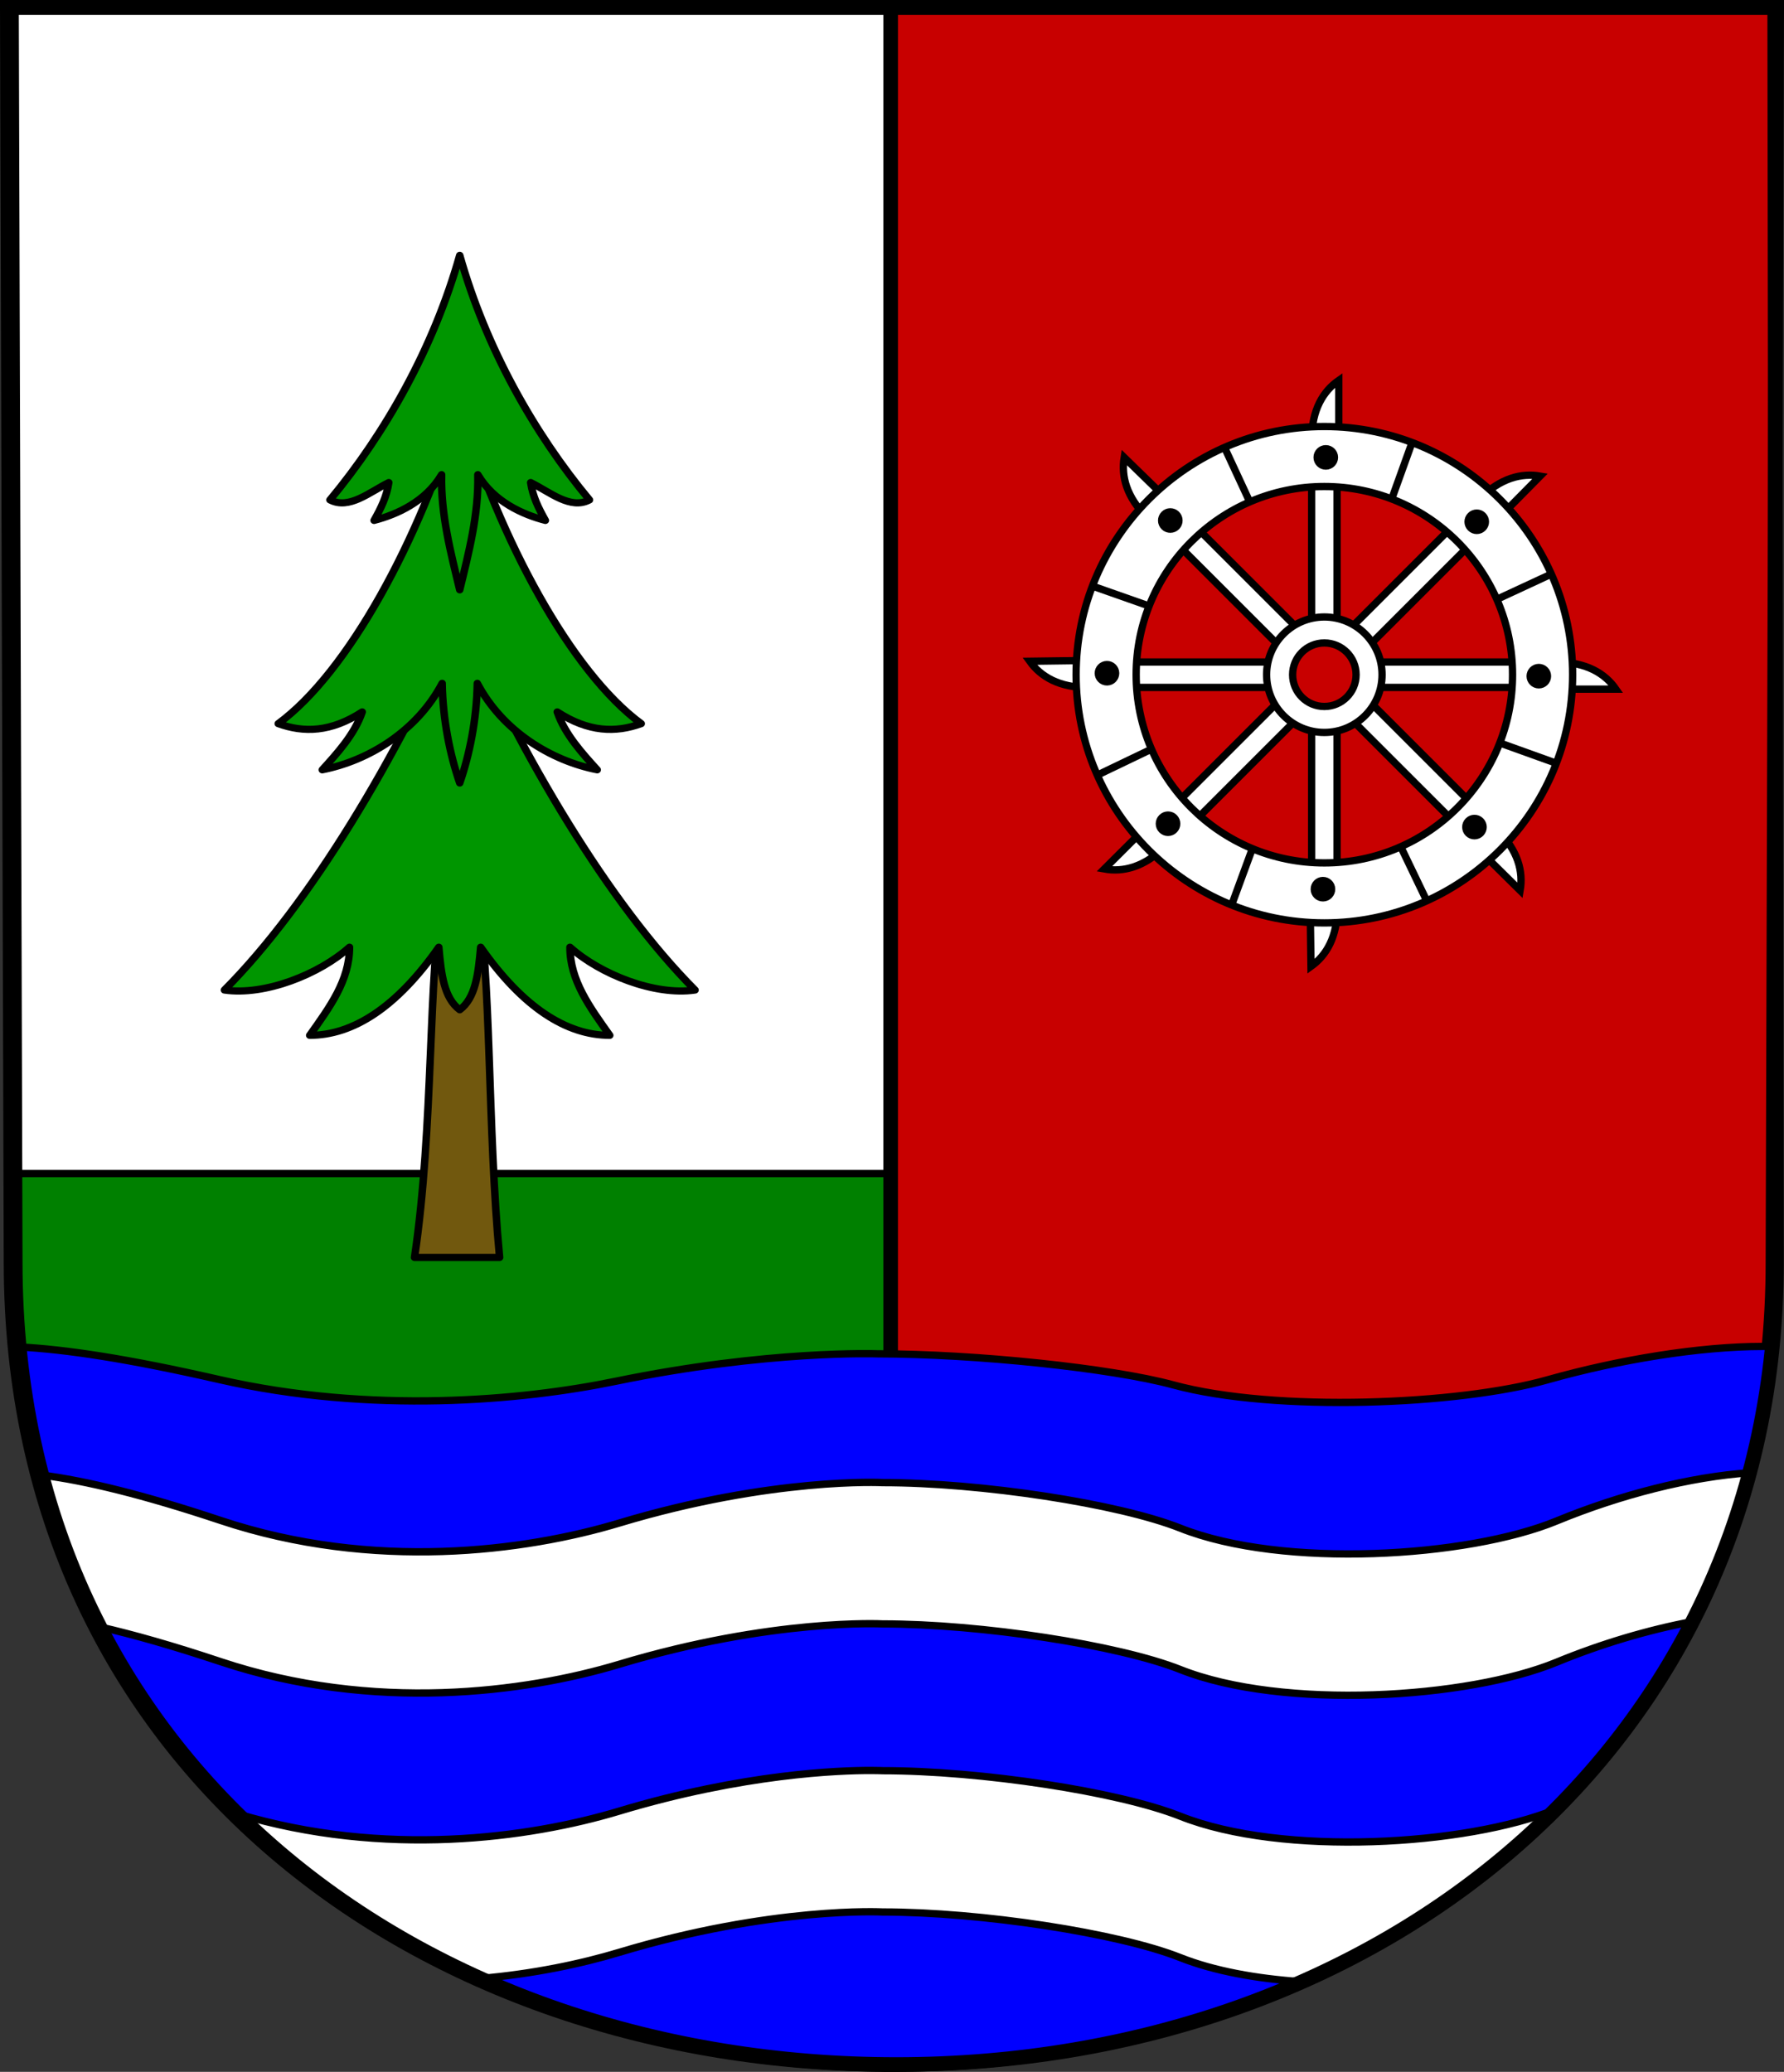 <?xml version="1.0" encoding="UTF-8" standalone="no"?>
<!-- Created with Inkscape (http://www.inkscape.org/) -->
<svg
   xmlns:dc="http://purl.org/dc/elements/1.1/"
   xmlns:cc="http://web.resource.org/cc/"
   xmlns:rdf="http://www.w3.org/1999/02/22-rdf-syntax-ns#"
   xmlns:svg="http://www.w3.org/2000/svg"
   xmlns="http://www.w3.org/2000/svg"
   xmlns:sodipodi="http://sodipodi.sourceforge.net/DTD/sodipodi-0.dtd"
   xmlns:inkscape="http://www.inkscape.org/namespaces/inkscape"
   width="731.827"
   height="850.027"
   id="svg2"
   inkscape:label="Pozadí"
   sodipodi:version="0.32"
   inkscape:version="0.45.1"
   version="1.0"
   sodipodi:docbase="H:\Heraldika\Obecní\Praha"
   sodipodi:docname="Praha-Újezd_CoA.svg"
   inkscape:output_extension="org.inkscape.output.svg.inkscape">
  <rect width="100%" height="100%" fill="#333333" stroke="none"/>
  <defs
     id="defs2168" />
  <sodipodi:namedview
     id="base"
     pagecolor="#ffffff"
     bordercolor="#666666"
     borderopacity="1.0"
     inkscape:pageopacity="0.0"
     inkscape:pageshadow="2"
     inkscape:zoom="0.45057405"
     inkscape:cx="365.91356"
     inkscape:cy="425.01341"
     inkscape:document-units="px"
     inkscape:current-layer="svg2"
     inkscape:window-width="757"
     inkscape:window-height="579"
     inkscape:window-x="132"
     inkscape:window-y="132" />
  <path
     style="fill:#ffffff;fill-opacity:1;stroke:#000000;stroke-width:6;stroke-miterlimit:4;stroke-dasharray:none;stroke-opacity:1;display:inline"
     d="M 366.467,3 L 3,3 L 3,3 L 4.532,517.939 C 4.532,724.401 172.895,847.027 365.91,847.027 C 366.099,847.027 366.288,847.027 366.476,847.026 L 366.467,3 z "
     id="path2461" />
  <path
     style="fill:#008000;fill-opacity:1;stroke:#000000;stroke-width:3;stroke-miterlimit:4;stroke-dasharray:none;stroke-opacity:1"
     d="M 4.438 481.469 L 4.531 517.938 C 4.531 724.399 172.891 847.031 365.906 847.031 C 366.095 847.031 366.28 847.031 366.469 847.031 L 366.469 481.469 L 4.438 481.469 z "
     id="rect3277" />
  <path
     id="path3550"
     d="M 365.36,3 L 728.827,3 L 728.827,3 L 727.295,517.939 C 727.295,724.401 558.932,847.027 365.917,847.027 C 365.728,847.027 365.54,847.027 365.351,847.026 L 365.36,3 z "
     style="fill:#c80000;fill-opacity:1;stroke:#000000;stroke-width:6;stroke-miterlimit:4;stroke-dasharray:none;stroke-opacity:1;display:inline" />
  <path
     style="fill:#0000ff;fill-rule:evenodd;stroke:#000000;stroke-width:3;stroke-linecap:butt;stroke-linejoin:miter;stroke-opacity:1;stroke-miterlimit:4;stroke-dasharray:none"
     d="M 723.125 552.406 C 697.29 552.418 664.33 557.762 634.75 566.125 C 598.556 576.358 523.116 579.588 481.281 568.188 C 456.07 561.318 399.99 555.438 359.875 555.438 C 359.875 555.438 315.01 553.802 252.469 566.719 C 214.206 574.621 152.291 580.253 89.938 566 C 52.254 557.386 26.855 553.594 7.875 552.625 C 25.632 738.063 185.678 847.031 367.625 847.031 C 555.098 847.031 709.398 730.895 727.062 552.469 C 725.763 552.441 724.465 552.406 723.125 552.406 z "
     id="path3143" />
  <path
     style="fill:#ffffff;fill-rule:evenodd;stroke:#000000;stroke-width:3;stroke-linecap:butt;stroke-linejoin:miter;stroke-opacity:1;stroke-miterlimit:4;stroke-dasharray:none"
     d="M 717.688 604.25 C 693.467 605.883 664.736 613.223 638.594 624 C 602.185 639.01 526.271 643.691 484.188 626.969 C 458.827 616.892 402.416 608.281 362.062 608.281 C 362.062 608.281 316.913 605.928 254 624.875 C 215.51 636.467 153.255 644.719 90.531 623.812 C 58.392 613.1 35.135 607.519 17.156 605.188 C 22.964 627.32 30.976 648.107 40.938 667.469 C 54.733 670.616 70.972 675.231 90.531 681.75 C 153.255 702.656 215.51 694.404 254 682.812 C 316.913 663.866 362.062 666.25 362.062 666.25 C 402.416 666.25 458.827 674.892 484.188 684.969 C 526.271 701.691 602.185 696.947 638.594 681.938 C 656.707 674.47 676.069 668.691 694.312 665.281 C 704.097 646.166 711.954 625.778 717.688 604.25 z "
     id="path2169" />
  <g
     id="g4181"
     transform="matrix(0.746,0,0,0.746,388.351,409.148)"
     style="stroke:#000000;stroke-width:4.021;stroke-miterlimit:4;stroke-dasharray:none;stroke-opacity:1">
    <path
       inkscape:transform-center-x="-90.877031"
       inkscape:transform-center-y="96.538182"
       style="fill:#ffffff;fill-opacity:1;fill-rule:nonzero;stroke:#000000;stroke-width:4.021;stroke-linecap:round;stroke-linejoin:miter;stroke-miterlimit:4;stroke-dasharray:none;stroke-dashoffset:0;stroke-opacity:1"
       d="M 315.328,-58.715 L 279.68,-93.945 L 290.168,-104.558 L 302.775,-92.098 C 314.266,-80.538 317.118,-69.041 315.328,-58.715 z "
       id="path4151"
       sodipodi:nodetypes="ccccc" />
    <path
       sodipodi:nodetypes="ccccc"
       id="path4157"
       d="M 200.326,-16.96 L 199.647,-67.074 L 214.566,-67.277 L 214.806,-49.553 C 214.882,-33.254 208.847,-23.061 200.326,-16.96 z "
       style="fill:#ffffff;fill-opacity:1;fill-rule:nonzero;stroke:#000000;stroke-width:4.021;stroke-linecap:round;stroke-linejoin:miter;stroke-miterlimit:4;stroke-dasharray:none;stroke-dashoffset:0;stroke-opacity:1"
       inkscape:transform-center-y="136.0563"
       inkscape:transform-center-x="-0.35406583" />
    <path
       inkscape:transform-center-x="97.203181"
       inkscape:transform-center-y="90.185998"
       style="fill:#ffffff;fill-opacity:1;fill-rule:nonzero;stroke:#000000;stroke-width:4.021;stroke-linecap:round;stroke-linejoin:miter;stroke-miterlimit:4;stroke-dasharray:none;stroke-dashoffset:0;stroke-opacity:1"
       d="M 86.661,-70.554 L 122.139,-105.955 L 132.678,-95.394 L 120.131,-82.874 C 108.492,-71.464 96.975,-68.692 86.661,-70.554 z "
       id="path4163"
       sodipodi:nodetypes="ccccc" />
    <path
       sodipodi:nodetypes="ccccc"
       id="path4169"
       d="M 45.661,-184.79 L 95.776,-185.448 L 95.972,-170.528 L 78.248,-170.296 C 61.949,-170.227 51.759,-176.267 45.661,-184.79 z "
       style="fill:#ffffff;fill-opacity:1;fill-rule:nonzero;stroke:#000000;stroke-width:4.021;stroke-linecap:round;stroke-linejoin:miter;stroke-miterlimit:4;stroke-dasharray:none;stroke-dashoffset:0;stroke-opacity:1"
       inkscape:transform-center-y="0.30311457"
       inkscape:transform-center-x="136.05653" />
    <path
       inkscape:transform-center-x="91.554674"
       inkscape:transform-center-y="-95.878073"
       style="fill:#ffffff;fill-opacity:1;fill-rule:nonzero;stroke:#000000;stroke-width:4.021;stroke-linecap:round;stroke-linejoin:miter;stroke-miterlimit:4;stroke-dasharray:none;stroke-dashoffset:0;stroke-opacity:1"
       d="M 97.601,-296.887 L 133.49,-261.902 L 123.074,-251.218 L 110.382,-263.591 C 98.813,-275.072 95.882,-286.549 97.601,-296.887 z "
       id="path4175"
       sodipodi:nodetypes="ccccc" />
    <path
       inkscape:transform-center-x="-96.544097"
       inkscape:transform-center-y="-90.870914"
       style="fill:#ffffff;fill-opacity:1;fill-rule:nonzero;stroke:#000000;stroke-width:4.021;stroke-linecap:round;stroke-linejoin:miter;stroke-miterlimit:4;stroke-dasharray:none;stroke-dashoffset:0;stroke-opacity:1"
       d="M 326.339,-286.622 L 291.107,-250.977 L 280.495,-261.465 L 292.955,-274.072 C 304.516,-285.561 316.013,-288.413 326.339,-286.622 z "
       id="path4139"
       sodipodi:nodetypes="ccccc" />
    <path
       sodipodi:nodetypes="ccccc"
       id="path4145"
       d="M 367.985,-169.456 L 317.866,-169.453 L 317.865,-184.373 L 335.59,-184.375 C 351.888,-184.231 361.999,-178.059 367.985,-169.456 z "
       style="fill:#ffffff;fill-opacity:1;fill-rule:nonzero;stroke:#000000;stroke-width:4.021;stroke-linecap:round;stroke-linejoin:miter;stroke-miterlimit:4;stroke-dasharray:none;stroke-dashoffset:0;stroke-opacity:1"
       inkscape:transform-center-y="1.2608873"
       inkscape:transform-center-x="-136.05168" />
    <rect
       y="-289.127"
       x="200.683"
       height="87.619"
       width="13.968"
       id="rect2173"
       style="opacity:1;fill:#ffffff;fill-opacity:1;fill-rule:nonzero;stroke:#000000;stroke-width:4.021;stroke-linecap:round;stroke-linejoin:miter;stroke-miterlimit:4;stroke-dasharray:none;stroke-dashoffset:0;stroke-opacity:1" />
    <path
       sodipodi:nodetypes="ccccc"
       id="rect2191"
       d="M 215.603,-339.286 L 215.603,-289.167 L 200.683,-289.167 L 200.683,-306.892 C 200.828,-323.19 207,-333.3 215.603,-339.286 z "
       style="fill:#ffffff;fill-opacity:1;fill-rule:nonzero;stroke:#000000;stroke-width:4.021;stroke-linecap:round;stroke-linejoin:miter;stroke-miterlimit:4;stroke-dasharray:none;stroke-dashoffset:0;stroke-opacity:1" />
    <rect
       transform="matrix(0.707,0.707,-0.707,0.707,0,0)"
       style="opacity:1;fill:#ffffff;fill-opacity:1;fill-rule:nonzero;stroke:#000000;stroke-width:4.021;stroke-linecap:round;stroke-linejoin:miter;stroke-miterlimit:4;stroke-dasharray:none;stroke-dashoffset:0;stroke-opacity:1"
       id="rect2175"
       width="13.968"
       height="87.619"
       x="13.533"
       y="-382.525" />
    <rect
       y="-318.143"
       x="-184.365"
       height="87.619"
       width="13.968"
       id="rect2177"
       style="opacity:1;fill:#ffffff;fill-opacity:1;fill-rule:nonzero;stroke:#000000;stroke-width:4.021;stroke-linecap:round;stroke-linejoin:miter;stroke-miterlimit:4;stroke-dasharray:none;stroke-dashoffset:0;stroke-opacity:1"
       transform="matrix(0,1,-1,0,0,0)" />
    <rect
       transform="scale(1,-1)"
       style="opacity:1;fill:#ffffff;fill-opacity:1;fill-rule:nonzero;stroke:#000000;stroke-width:4.021;stroke-linecap:round;stroke-linejoin:miter;stroke-miterlimit:4;stroke-dasharray:none;stroke-dashoffset:0;stroke-opacity:1"
       id="rect2179"
       width="13.968"
       height="87.619"
       x="200.683"
       y="67.179" />
    <rect
       y="-130.579"
       x="265.479"
       height="87.619"
       width="13.968"
       id="rect2181"
       style="opacity:1;fill:#ffffff;fill-opacity:1;fill-rule:nonzero;stroke:#000000;stroke-width:4.021;stroke-linecap:round;stroke-linejoin:miter;stroke-miterlimit:4;stroke-dasharray:none;stroke-dashoffset:0;stroke-opacity:1"
       transform="matrix(0.707,-0.707,-0.707,-0.707,0,0)" />
    <rect
       y="-89.095"
       x="-279.897"
       height="87.619"
       width="13.968"
       id="rect2183"
       style="opacity:1;fill:#ffffff;fill-opacity:1;fill-rule:nonzero;stroke:#000000;stroke-width:4.021;stroke-linecap:round;stroke-linejoin:miter;stroke-miterlimit:4;stroke-dasharray:none;stroke-dashoffset:0;stroke-opacity:1"
       transform="matrix(-0.707,0.707,0.707,0.707,0,0)" />
    <rect
       transform="matrix(0,1,1,0,0,0)"
       style="opacity:1;fill:#ffffff;fill-opacity:1;fill-rule:nonzero;stroke:#000000;stroke-width:4.021;stroke-linecap:round;stroke-linejoin:miter;stroke-miterlimit:4;stroke-dasharray:none;stroke-dashoffset:0;stroke-opacity:1"
       id="rect2185"
       width="13.968"
       height="87.619"
       x="-184.365"
       y="96.83" />
    <rect
       transform="matrix(-0.707,-0.707,0.707,-0.707,0,0)"
       style="opacity:1;fill:#ffffff;fill-opacity:1;fill-rule:nonzero;stroke:#000000;stroke-width:4.021;stroke-linecap:round;stroke-linejoin:miter;stroke-miterlimit:4;stroke-dasharray:none;stroke-dashoffset:0;stroke-opacity:1"
       id="rect2187"
       width="13.968"
       height="87.619"
       x="-27.95"
       y="162.851" />
    <path
       id="path3198"
       d="M 207.656,-313.886 C 132.304,-313.886 71.156,-252.739 71.156,-177.386 C 71.156,-102.034 132.304,-40.886 207.656,-40.886 C 283.009,-40.886 344.187,-102.034 344.188,-177.386 C 344.188,-252.739 283.009,-313.886 207.656,-313.886 z M 207.656,-280.886 C 264.784,-280.886 311.156,-234.514 311.156,-177.386 C 311.156,-120.259 264.784,-73.886 207.656,-73.886 C 150.529,-73.886 104.188,-120.259 104.188,-177.386 C 104.188,-234.514 150.529,-280.886 207.656,-280.886 z "
       style="opacity:1;fill:#ffffff;fill-opacity:1;fill-rule:nonzero;stroke:#000000;stroke-width:4.021;stroke-linecap:round;stroke-linejoin:miter;stroke-miterlimit:4;stroke-dasharray:none;stroke-dashoffset:0;stroke-opacity:1" />
    <path
       id="path2226"
       d="M 207.656,-209.136 C 190.132,-209.136 175.906,-194.91 175.906,-177.386 C 175.906,-159.863 190.132,-145.636 207.656,-145.636 C 225.18,-145.636 239.406,-159.863 239.406,-177.386 C 239.406,-194.91 225.18,-209.136 207.656,-209.136 z M 207.656,-194.855 C 217.294,-194.855 225.125,-187.024 225.125,-177.386 C 225.125,-167.748 217.294,-159.918 207.656,-159.918 C 198.018,-159.918 190.219,-167.748 190.219,-177.386 C 190.219,-187.024 198.018,-194.855 207.656,-194.855 z "
       style="opacity:1;fill:#ffffff;fill-opacity:1;fill-rule:nonzero;stroke:#000000;stroke-width:4.021;stroke-linecap:round;stroke-linejoin:miter;stroke-miterlimit:4;stroke-dasharray:none;stroke-dashoffset:0;stroke-opacity:1" />
    <path
       id="path2194"
       d="M 152.429,-303.095 L 166.714,-272.302"
       style="fill:none;fill-opacity:0.75;fill-rule:evenodd;stroke:#000000;stroke-width:4.021;stroke-linecap:butt;stroke-linejoin:miter;stroke-miterlimit:4;stroke-dasharray:none;stroke-opacity:1" />
    <path
       id="path2196"
       d="M 213.222,-296.905 C 213.222,-294.276 211.089,-292.143 208.46,-292.143 C 205.832,-292.143 203.698,-294.276 203.698,-296.905 C 203.698,-299.533 205.832,-301.667 208.46,-301.667 C 211.089,-301.667 213.222,-299.533 213.222,-296.905 z "
       style="fill:#000000;fill-opacity:1;fill-rule:nonzero;stroke:#000000;stroke-width:4.021;stroke-linecap:round;stroke-linejoin:miter;stroke-miterlimit:4;stroke-dasharray:none;stroke-dashoffset:0;stroke-opacity:1" />
    <path
       inkscape:transform-center-y="-111.14671"
       inkscape:transform-center-x="-43.351067"
       style="fill:none;fill-opacity:0.75;fill-rule:evenodd;stroke:#000000;stroke-width:4.021;stroke-linecap:butt;stroke-linejoin:miter;stroke-miterlimit:4;stroke-dasharray:none;stroke-opacity:1"
       d="M 255.968,-305.293 L 244.481,-273.35"
       id="path4141" />
    <path
       inkscape:transform-center-y="-83.326684"
       inkscape:transform-center-x="-84.593344"
       style="fill:#000000;fill-opacity:1;fill-rule:nonzero;stroke:#000000;stroke-width:4.021;stroke-linecap:round;stroke-linejoin:miter;stroke-miterlimit:4;stroke-dasharray:none;stroke-dashoffset:0;stroke-opacity:1"
       d="M 294.853,-258.154 C 293.005,-256.284 289.988,-256.267 288.119,-258.115 C 286.249,-259.962 286.232,-262.979 288.08,-264.849 C 289.927,-266.718 292.944,-266.736 294.814,-264.888 C 296.683,-263.04 296.701,-260.023 294.853,-258.154 z "
       id="path4143" />
    <path
       id="path4147"
       d="M 332.583,-232.787 L 301.791,-218.499"
       style="fill:none;fill-opacity:0.75;fill-rule:evenodd;stroke:#000000;stroke-width:4.021;stroke-linecap:butt;stroke-linejoin:miter;stroke-miterlimit:4;stroke-dasharray:none;stroke-opacity:1"
       inkscape:transform-center-x="-109.5203"
       inkscape:transform-center-y="-47.309756" />
    <path
       id="path4149"
       d="M 325.604,-171.834 C 322.975,-171.834 320.842,-173.967 320.841,-176.596 C 320.841,-179.224 322.974,-181.358 325.603,-181.358 C 328.232,-181.358 330.365,-179.225 330.365,-176.597 C 330.365,-173.968 328.232,-171.834 325.604,-171.834 z "
       style="fill:#000000;fill-opacity:1;fill-rule:nonzero;stroke:#000000;stroke-width:4.021;stroke-linecap:round;stroke-linejoin:miter;stroke-miterlimit:4;stroke-dasharray:none;stroke-dashoffset:0;stroke-opacity:1"
       inkscape:transform-center-x="-118.73028"
       inkscape:transform-center-y="1.5784423" />
    <path
       inkscape:transform-center-y="43.344214"
       inkscape:transform-center-x="-111.1494"
       style="fill:none;fill-opacity:0.75;fill-rule:evenodd;stroke:#000000;stroke-width:4.021;stroke-linecap:butt;stroke-linejoin:miter;stroke-miterlimit:4;stroke-dasharray:none;stroke-opacity:1"
       d="M 335.423,-128.612 L 303.479,-140.097"
       id="path4153" />
    <path
       inkscape:transform-center-y="84.588201"
       inkscape:transform-center-x="-83.331909"
       style="fill:#000000;fill-opacity:1;fill-rule:nonzero;stroke:#000000;stroke-width:4.021;stroke-linecap:round;stroke-linejoin:miter;stroke-miterlimit:4;stroke-dasharray:none;stroke-dashoffset:0;stroke-opacity:1"
       d="M 286.858,-90.199 C 284.988,-92.047 284.97,-95.064 286.818,-96.934 C 288.666,-98.803 291.683,-98.821 293.552,-96.973 C 295.422,-95.126 295.44,-92.109 293.592,-90.239 C 291.744,-88.37 288.727,-88.352 286.858,-90.199 z "
       id="path4155" />
    <path
       id="path4159"
       d="M 264.274,-52.416 L 249.573,-83.013"
       style="fill:none;fill-opacity:0.75;fill-rule:evenodd;stroke:#000000;stroke-width:4.021;stroke-linecap:butt;stroke-linejoin:miter;stroke-miterlimit:4;stroke-dasharray:none;stroke-opacity:1"
       inkscape:transform-center-x="-48.780738"
       inkscape:transform-center-y="108.87309" />
    <path
       id="path4161"
       d="M 202.133,-59.369 C 202.097,-61.998 204.201,-64.16 206.83,-64.195 C 209.458,-64.231 211.62,-62.127 211.656,-59.498 C 211.691,-56.87 209.587,-54.708 206.959,-54.672 C 204.33,-54.637 202.168,-56.741 202.133,-59.369 z "
       style="fill:#000000;fill-opacity:1;fill-rule:nonzero;stroke:#000000;stroke-width:4.021;stroke-linecap:round;stroke-linejoin:miter;stroke-miterlimit:4;stroke-dasharray:none;stroke-dashoffset:0;stroke-opacity:1"
       inkscape:transform-center-x="-0.021039584"
       inkscape:transform-center-y="118.74077" />
    <path
       inkscape:transform-center-y="110.84501"
       inkscape:transform-center-x="44.116822"
       style="fill:none;fill-opacity:0.75;fill-rule:evenodd;stroke:#000000;stroke-width:4.021;stroke-linecap:butt;stroke-linejoin:miter;stroke-miterlimit:4;stroke-dasharray:none;stroke-opacity:1"
       d="M 156.585,-50.446 L 168.292,-82.309"
       id="path4165" />
    <path
       inkscape:transform-center-y="82.741116"
       inkscape:transform-center-x="85.166187"
       style="fill:#000000;fill-opacity:1;fill-rule:nonzero;stroke:#000000;stroke-width:4.021;stroke-linecap:round;stroke-linejoin:miter;stroke-miterlimit:4;stroke-dasharray:none;stroke-dashoffset:0;stroke-opacity:1"
       d="M 118.343,-98.804 C 120.204,-100.661 123.221,-100.658 125.078,-98.797 C 126.934,-96.936 126.931,-93.919 125.07,-92.063 C 123.21,-90.206 120.193,-90.209 118.336,-92.07 C 116.479,-93.931 116.483,-96.948 118.343,-98.804 z "
       id="path4167" />
    <path
       id="path4171"
       d="M 82.677,-122.096 L 113.281,-136.784"
       style="fill:none;fill-opacity:0.75;fill-rule:evenodd;stroke:#000000;stroke-width:4.021;stroke-linecap:butt;stroke-linejoin:miter;stroke-miterlimit:4;stroke-dasharray:none;stroke-opacity:1"
       inkscape:transform-center-x="108.8938"
       inkscape:transform-center-y="48.734508" />
    <path
       id="path4173"
       d="M 88.07,-182.965 C 90.698,-183 92.859,-180.895 92.894,-178.266 C 92.928,-175.638 90.823,-173.477 88.195,-173.442 C 85.566,-173.408 83.405,-175.513 83.371,-178.141 C 83.336,-180.77 85.441,-182.931 88.07,-182.965 z "
       style="fill:#000000;fill-opacity:1;fill-rule:nonzero;stroke:#000000;stroke-width:4.021;stroke-linecap:round;stroke-linejoin:miter;stroke-miterlimit:4;stroke-dasharray:none;stroke-dashoffset:0;stroke-opacity:1"
       inkscape:transform-center-x="118.74077"
       inkscape:transform-center-y="-0.029375423" />
    <path
       inkscape:transform-center-y="-42.580555"
       inkscape:transform-center-x="111.44419"
       style="fill:none;fill-opacity:0.75;fill-rule:evenodd;stroke:#000000;stroke-width:4.021;stroke-linecap:butt;stroke-linejoin:miter;stroke-miterlimit:4;stroke-dasharray:none;stroke-opacity:1"
       d="M 79.418,-226.388 L 111.44,-215.122"
       id="path4177" />
    <path
       inkscape:transform-center-y="-84.014435"
       inkscape:transform-center-x="83.910344"
       style="fill:#000000;fill-opacity:1;fill-rule:nonzero;stroke:#000000;stroke-width:4.021;stroke-linecap:round;stroke-linejoin:miter;stroke-miterlimit:4;stroke-dasharray:none;stroke-dashoffset:0;stroke-opacity:1"
       d="M 126.287,-265.599 C 128.169,-263.764 128.207,-260.747 126.373,-258.865 C 124.538,-256.983 121.521,-256.944 119.639,-258.779 C 117.756,-260.614 117.718,-263.631 119.553,-265.513 C 121.388,-267.395 124.404,-267.434 126.287,-265.599 z "
       id="path4179" />
  </g>
  <path
     style="fill:#ffffff;fill-rule:evenodd;stroke:#000000;stroke-width:3;stroke-linecap:butt;stroke-linejoin:miter;stroke-opacity:1;stroke-miterlimit:4;stroke-dasharray:none"
     d="M 357.469 726.375 C 344.498 726.334 305.116 727.668 254 743.062 C 216.917 754.23 157.775 762.277 97.406 744.156 C 125.78 772.192 159.603 794.862 197.094 811.719 C 218.938 809.834 238.409 805.695 254 801 C 316.913 782.053 362.062 784.438 362.062 784.438 C 402.416 784.438 458.827 793.079 484.188 803.156 C 498.016 808.651 515.501 811.805 534.031 813.062 C 573.567 795.579 608.84 771.741 638.125 742.375 C 601.541 757.236 526.096 761.809 484.188 745.156 C 458.827 735.079 402.416 726.469 362.062 726.469 C 362.062 726.469 360.462 726.385 357.469 726.375 z "
     id="path3264" />
  <path
     id="path2959"
     style="fill:none;fill-opacity:1;stroke:#000000;stroke-width:6;stroke-miterlimit:4;stroke-dasharray:none;stroke-opacity:1;display:inline"
     d="M 4.709,3 L 6.242,517.939 C 6.242,724.401 174.604,847.027 367.62,847.027 C 566.928,847.027 728.736,715.763 728.736,517.939 L 728.018,3 L 4.709,3 z " />
  <g
     transform="matrix(0.84,0,0,0.806,968.524,-50.07)"
     id="g4130"
     style="stroke:#000000;stroke-opacity:1;stroke-width:3.646;stroke-miterlimit:4;stroke-dasharray:none">
    <path
       d="M -950.571,702.2 L -909.026,702.2 C -915.058,635.441 -912.913,558.071 -920.127,517.456 L -936.857,517.456 C -944.071,558.071 -941.056,635.441 -950.571,702.2 z "
       style="fill:#71580e;fill-opacity:1;fill-rule:evenodd;stroke:#000000;stroke-width:3.646;stroke-linecap:round;stroke-linejoin:round;stroke-miterlimit:4;stroke-dasharray:none;stroke-opacity:1"
       id="path4132" />
    <path
       d="M -928.492,576.139 C -920.831,570.184 -919.436,558.16 -918.267,544.269 C -897.563,575.098 -876.241,589.121 -855.228,589.138 C -865.108,574.648 -874.68,561.093 -874.667,544.269 C -859.867,558.073 -833.318,569.077 -813.571,566.074 C -855.575,522.082 -898.198,447.278 -928.492,375.276 C -958.787,447.278 -1001.409,522.082 -1043.413,566.074 C -1023.666,569.077 -997.118,558.073 -982.317,544.269 C -982.305,561.093 -991.876,574.648 -1001.757,589.138 C -980.744,589.121 -959.421,575.098 -938.717,544.269 C -937.549,558.16 -936.153,570.184 -928.492,576.139 z "
       style="fill:#009600;fill-opacity:1;fill-rule:evenodd;stroke:#000000;stroke-width:3.646;stroke-linecap:round;stroke-linejoin:round;stroke-miterlimit:4;stroke-dasharray:none;stroke-opacity:1"
       id="path4134" />
    <path
       d="M -928.492,460.696 C -923.717,446.298 -920.242,428.546 -919.911,409.955 C -907.611,434.275 -883.926,449.369 -861.351,453.98 C -868.413,445.833 -877.141,436.008 -880.871,424.506 C -865.533,434.882 -852.416,435.195 -839.855,430.475 C -874.01,404.301 -908.998,337.032 -928.492,268.924 C -947.987,337.032 -982.975,404.301 -1017.13,430.475 C -1004.569,435.195 -991.452,434.882 -976.114,424.506 C -979.843,436.008 -988.571,445.833 -995.633,453.98 C -973.059,449.369 -949.373,434.275 -937.074,409.955 C -936.743,428.546 -933.267,446.298 -928.492,460.696 z "
       style="fill:#009600;fill-opacity:1;fill-rule:evenodd;stroke:#000000;stroke-width:3.646;stroke-linecap:round;stroke-linejoin:round;stroke-miterlimit:4;stroke-dasharray:none;stroke-opacity:1"
       id="path4136" />
    <path
       d="M -928.492,362.368 C -924.148,343.628 -919.201,324.084 -919.644,303.737 C -911.843,317.525 -897.659,324.084 -886.667,327.029 C -890.124,320.604 -892.783,314.982 -893.847,307.753 C -884.273,312.706 -874.433,321.675 -865.125,316.588 C -892.163,282.721 -915.744,239.217 -928.492,192.098 C -941.241,239.217 -964.822,282.721 -991.86,316.588 C -982.552,321.675 -972.712,312.706 -963.137,307.753 C -964.201,314.982 -966.861,320.604 -970.318,327.029 C -959.326,324.084 -945.142,317.525 -937.34,303.737 C -937.784,324.084 -932.836,343.628 -928.492,362.368 z "
       style="fill:#009600;fill-opacity:1;fill-rule:evenodd;stroke:#000000;stroke-width:3.646;stroke-linecap:round;stroke-linejoin:round;stroke-miterlimit:4;stroke-dasharray:none;stroke-opacity:1"
       id="path4138" />
  </g>
</svg>
